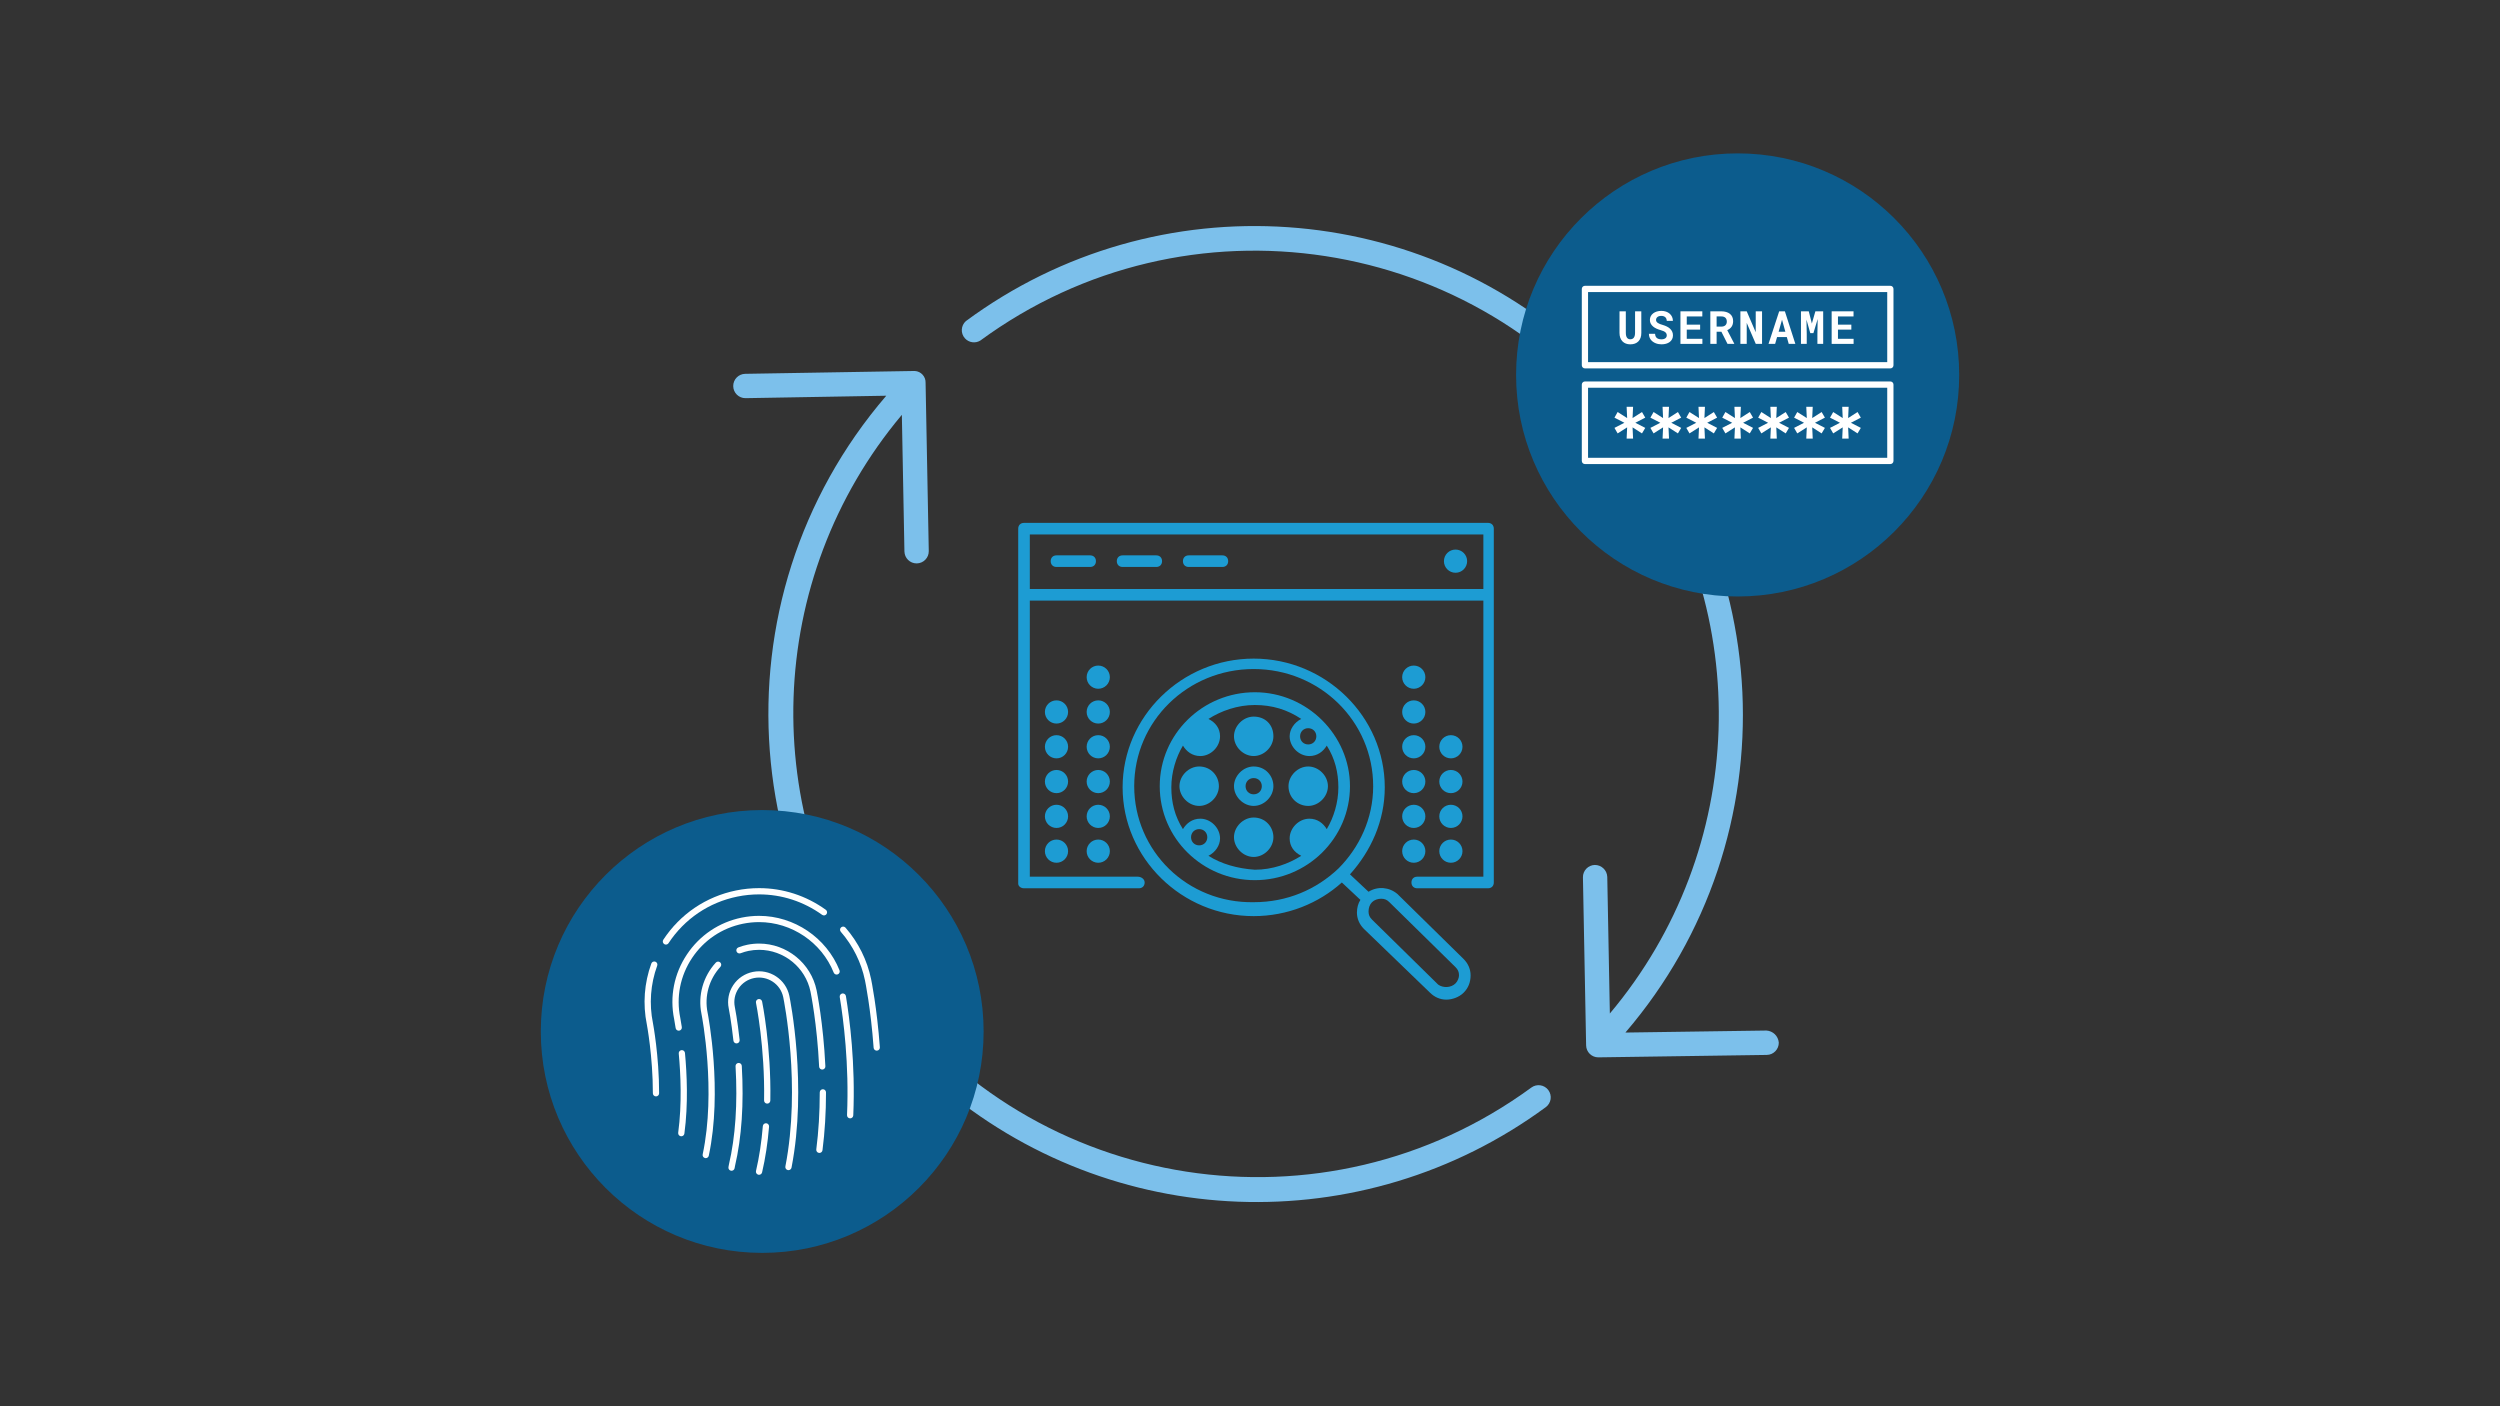 <svg viewBox="0 0 1200 675" xmlns="http://www.w3.org/2000/svg" id="b"><rect x="0" y="0" width="1200" height="675" fill="#333333" stroke="none"/><g id="c"><g id="d"><path fill="#7cc0eb" d="M434.129,264.699c.057,3.185,2.656,5.736,5.841,5.736h.105c3.225-.058,5.793-2.719,5.736-5.944v-.002l-1.53-80.672c.146-3.029-2.191-5.602-5.22-5.748-.238-.011-.477-.007-.714,.012l-80.602,1.355c-3.226,.026-5.82,2.662-5.794,5.887,.026,3.226,2.662,5.82,5.887,5.794h.117l67.46-1.168c-84.336,98.164-73.126,246.109,25.038,330.444,82.757,71.099,203.633,75.676,291.529,11.038,2.597-1.916,3.148-5.574,1.232-8.171-1.916-2.597-5.574-3.148-8.171-1.232h0c-99.273,72.639-238.635,51.048-311.274-48.225-60.546-82.747-56.781-196.137,9.122-274.684l1.238,65.579h0Z"></path><path fill="#7cc0eb" d="M765.145,174.776c-81.879-79.827-209.539-88.566-301.532-20.641-2.405,2.15-2.612,5.842-.462,8.247,1.876,2.099,4.984,2.561,7.39,1.098,99.19-72.763,238.585-51.339,311.348,47.852,60.777,82.851,56.992,196.526-9.161,275.151l-1.238-65.568c-.119-3.199-2.745-5.732-5.946-5.736-3.225,.058-5.793,2.719-5.736,5.944v.002l1.53,80.672c.057,3.185,2.656,5.736,5.841,5.736h.082l80.8-1.168c3.225-.045,5.804-2.696,5.759-5.921h0c-.267-3.135-2.794-5.598-5.934-5.783l-67.694,.97c80.669-94.086,74.074-234.73-15.046-320.854h0Z"></path></g></g><circle fill="#0c5c8d" r="106.347" cy="179.967" cx="834.069"></circle><circle fill="#0c5c8d" r="106.277" cy="495.104" cx="365.861"></circle><g><g><path fill="#fff" d="M907.371,176.833h-146.604c-.828,0-1.5-.671-1.5-1.5v-36.651c0-.829,.672-1.5,1.5-1.5h146.604c.828,0,1.5,.671,1.5,1.5v36.651c0,.829-.672,1.5-1.5,1.5Zm-145.104-3h143.604v-33.651h-143.604v33.651Z"></path><path fill="#fff" d="M907.371,222.751h-146.604c-.828,0-1.5-.671-1.5-1.5v-36.651c0-.829,.672-1.5,1.5-1.5h146.604c.828,0,1.5,.671,1.5,1.5v36.651c0,.829-.672,1.5-1.5,1.5Zm-145.104-3h143.604v-33.651h-143.604v33.651Z"></path></g><g><path fill="#fff" d="M781.03,205.138l-4.571,2.899-1.523-2.652,4.766-2.457-4.766-2.457,1.523-2.702,4.571,2.899-.247-5.405h3.096l-.245,5.405,4.519-2.899,1.573,2.702-4.766,2.457,4.766,2.457-1.573,2.652-4.519-2.899,.245,5.405h-3.096l.247-5.405Z"></path><path fill="#fff" d="M798.277,205.138l-4.571,2.899-1.523-2.652,4.766-2.457-4.766-2.457,1.523-2.702,4.571,2.899-.247-5.405h3.096l-.245,5.405,4.519-2.899,1.573,2.702-4.766,2.457,4.766,2.457-1.573,2.652-4.519-2.899,.245,5.405h-3.096l.247-5.405Z"></path><path fill="#fff" d="M815.521,205.138l-4.571,2.899-1.523-2.652,4.766-2.457-4.766-2.457,1.523-2.702,4.571,2.899-.247-5.405h3.096l-.245,5.405,4.519-2.899,1.573,2.702-4.766,2.457,4.766,2.457-1.573,2.652-4.519-2.899,.245,5.405h-3.096l.247-5.405Z"></path><path fill="#fff" d="M832.768,205.138l-4.571,2.899-1.523-2.652,4.766-2.457-4.766-2.457,1.523-2.702,4.571,2.899-.247-5.405h3.096l-.245,5.405,4.519-2.899,1.573,2.702-4.766,2.457,4.766,2.457-1.573,2.652-4.519-2.899,.245,5.405h-3.096l.247-5.405Z"></path><path fill="#fff" d="M850.014,205.138l-4.571,2.899-1.523-2.652,4.766-2.457-4.766-2.457,1.523-2.702,4.571,2.899-.247-5.405h3.096l-.245,5.405,4.519-2.899,1.573,2.702-4.766,2.457,4.766,2.457-1.573,2.652-4.519-2.899,.245,5.405h-3.096l.247-5.405Z"></path><path fill="#fff" d="M867.261,205.138l-4.571,2.899-1.523-2.652,4.766-2.457-4.766-2.457,1.523-2.702,4.571,2.899-.247-5.405h3.096l-.245,5.405,4.519-2.899,1.573,2.702-4.766,2.457,4.766,2.457-1.573,2.652-4.519-2.899,.245,5.405h-3.096l.247-5.405Z"></path><path fill="#fff" d="M884.505,205.138l-4.571,2.899-1.523-2.652,4.766-2.457-4.766-2.457,1.523-2.702,4.571,2.899-.247-5.405h3.096l-.245,5.405,4.519-2.899,1.573,2.702-4.766,2.457,4.766,2.457-1.573,2.652-4.519-2.899,.245,5.405h-3.096l.247-5.405Z"></path></g><g><path fill="#fff" d="M787.826,149.434l.011,10.362c0,.873-.12,1.65-.359,2.33-.24,.68-.588,1.254-1.042,1.723-.455,.469-1.01,.825-1.664,1.068-.655,.243-1.401,.365-2.239,.365-.787,0-1.498-.122-2.131-.365-.634-.243-1.176-.598-1.627-1.063s-.8-1.04-1.047-1.723-.371-1.462-.371-2.335l.011-10.362h3.018l.011,10.362c.007,1.009,.191,1.771,.553,2.287,.361,.515,.89,.773,1.584,.773,.737,0,1.301-.258,1.691-.773,.39-.516,.589-1.278,.596-2.287l.011-10.362h2.996Z"></path><path fill="#fff" d="M800.044,160.987c0-.279-.049-.541-.146-.784-.097-.243-.261-.471-.493-.682-.233-.211-.537-.404-.913-.58-.376-.175-.843-.338-1.401-.488-.68-.186-1.33-.419-1.949-.698-.619-.279-1.165-.615-1.637-1.009-.473-.394-.851-.852-1.133-1.375-.283-.522-.425-1.124-.425-1.804,0-.659,.14-1.256,.419-1.793,.279-.537,.666-.995,1.16-1.375,.493-.379,1.077-.671,1.75-.875,.673-.204,1.403-.306,2.19-.306,.816,0,1.562,.118,2.239,.354,.676,.236,1.258,.568,1.744,.994,.487,.426,.866,.932,1.139,1.519,.271,.587,.408,1.231,.408,1.933h-2.942c-.015-.351-.077-.673-.188-.967-.11-.293-.275-.545-.493-.757-.219-.211-.491-.376-.816-.494-.326-.118-.707-.177-1.144-.177-.401,0-.757,.048-1.068,.145-.312,.096-.574,.232-.789,.408-.215,.176-.378,.383-.488,.623-.111,.24-.167,.499-.167,.778,0,.293,.073,.558,.221,.794,.146,.236,.359,.449,.639,.639,.279,.189,.617,.363,1.015,.521,.397,.158,.847,.305,1.348,.44,.716,.208,1.374,.461,1.976,.762s1.118,.657,1.552,1.068c.433,.412,.77,.881,1.009,1.407,.24,.526,.36,1.111,.36,1.756,0,.687-.139,1.297-.414,1.831s-.656,.984-1.144,1.353c-.486,.369-1.066,.648-1.739,.837s-1.406,.285-2.201,.285c-.494,0-.986-.045-1.477-.134s-.959-.227-1.406-.414c-.447-.186-.864-.418-1.251-.698s-.722-.605-1.004-.977c-.283-.372-.505-.795-.666-1.267-.161-.473-.241-.995-.241-1.568h2.963c.015,.473,.097,.877,.247,1.213s.36,.612,.628,.827c.269,.215,.591,.373,.967,.473,.376,.101,.789,.15,1.24,.15,.4,0,.757-.046,1.068-.14,.312-.093,.574-.222,.789-.387,.215-.165,.38-.363,.494-.596s.172-.489,.172-.768Z"></path><path fill="#fff" d="M816.064,158.217h-6.421v4.413h7.506v2.438h-10.534v-15.634h10.502v2.458h-7.474v3.941h6.421v2.384Z"></path><path fill="#fff" d="M826.263,159.226h-2.287v5.841h-3.018v-15.634h5.24c.866,0,1.65,.102,2.352,.306s1.301,.503,1.799,.897c.497,.394,.88,.884,1.148,1.471,.269,.587,.403,1.267,.403,2.04,0,.559-.066,1.062-.199,1.509-.132,.448-.322,.848-.569,1.203-.246,.354-.544,.664-.891,.929-.348,.265-.735,.494-1.165,.688l3.36,6.453v.14h-3.231l-2.942-5.841Zm-2.287-2.448h2.233c.852,0,1.509-.216,1.971-.649s.692-1.025,.692-1.777c0-.78-.226-1.387-.677-1.82s-1.116-.65-1.997-.65h-2.223v4.896Z"></path><path fill="#fff" d="M845.782,165.067h-3.007l-4.349-10.083v10.083h-3.039v-15.634h3.039l4.316,10.04,.011-10.04h3.028v15.634Z"></path><path fill="#fff" d="M857.679,161.803h-4.692l-.924,3.264h-3.178l5.122-15.634h2.737l5.025,15.634h-3.178l-.913-3.264Zm-3.951-2.566h3.242l-1.6-5.755-1.643,5.755Z"></path><path fill="#fff" d="M868.211,149.434l1.481,5.873,1.686-5.873h3.748v15.634h-2.771v-4.628l.129-7.312-2.051,6.786h-1.493l-1.836-6.496,.129,7.022v4.628h-2.771v-15.634h3.748Z"></path><path fill="#fff" d="M888.644,158.217h-6.421v4.413h7.506v2.438h-10.534v-15.634h10.502v2.458h-7.474v3.941h6.421v2.384Z"></path></g></g><g><path fill="#fff" d="M327.022,545.419c-.066,0-.134-.004-.202-.013-.821-.111-1.396-.866-1.286-1.687,1.865-13.862,1.173-28.328,.265-38.023-.077-.825,.528-1.556,1.354-1.634,.811-.079,1.557,.529,1.633,1.354,.924,9.851,1.625,24.561-.278,38.704-.101,.753-.745,1.3-1.484,1.3Z"></path><path fill="#fff" d="M408.073,536.819c-.021,0-.044,0-.065-.001-.828-.036-1.47-.736-1.435-1.563,1.061-24.544-1.735-46.033-3.497-56.658-.136-.817,.417-1.589,1.234-1.725,.812-.133,1.59,.417,1.725,1.235,1.781,10.74,4.608,32.462,3.536,57.278-.035,.805-.699,1.435-1.498,1.435Z"></path><path fill="#fff" d="M325.786,494.732c-.729,0-1.367-.531-1.48-1.274-.411-2.694-.715-4.273-.718-4.288-2.198-10.76-.033-21.768,6.099-30.988,6.134-9.224,15.484-15.521,26.328-17.73,2.749-.559,5.556-.842,8.344-.842,16.838,0,32.353,10.5,38.605,26.129,.308,.769-.066,1.642-.835,1.95-.767,.31-1.643-.066-1.95-.835-5.802-14.501-20.197-24.244-35.82-24.244-2.587,0-5.193,.263-7.745,.782-10.061,2.05-18.736,7.893-24.429,16.452-5.687,8.55-7.694,18.755-5.655,28.735,.004,.022,.312,1.615,.741,4.427,.125,.819-.438,1.584-1.256,1.709-.077,.012-.153,.017-.229,.017Z"></path><path fill="#fff" d="M319.634,453.397c-.283,0-.569-.08-.824-.247-.691-.456-.883-1.386-.428-2.078,8.106-12.313,20.521-20.715,34.956-23.656,3.628-.738,7.336-1.112,11.021-1.112,11.493,0,22.565,3.591,32.019,10.386,.673,.484,.826,1.421,.343,2.094-.483,.674-1.421,.826-2.093,.343-8.94-6.426-19.407-9.822-30.269-9.822-3.484,0-6.99,.354-10.422,1.051-13.647,2.781-25.385,10.725-33.049,22.366-.288,.438-.767,.675-1.254,.675Z"></path><path fill="#fff" d="M420.834,504.315c-.778,0-1.437-.602-1.494-1.391-1.368-18.776-4.033-31.768-4.146-32.312-1.774-8.598-5.788-16.676-11.609-23.363-.544-.625-.478-1.572,.146-2.116,.625-.545,1.573-.478,2.117,.146,6.158,7.075,10.406,15.624,12.283,24.725,.114,.55,2.818,13.73,4.2,32.702,.061,.826-.561,1.545-1.387,1.605-.037,.002-.074,.004-.111,.004Z"></path><path fill="#fff" d="M314.875,526.277h0c-.828,0-1.499-.672-1.499-1.5,.008-17.651-2.871-32.937-2.9-33.089-1.989-9.732-1.243-19.834,2.161-29.196,.283-.778,1.146-1.18,1.923-.897,.778,.283,1.18,1.144,.897,1.922-3.216,8.841-3.92,18.381-2.038,27.589,.033,.174,2.965,15.74,2.957,33.671,0,.828-.672,1.5-1.5,1.5Z"></path><path fill="#fff" d="M338.755,555.91c-.104,0-.209-.011-.314-.033-.811-.173-1.327-.97-1.154-1.78,6.507-30.55-.298-65.988-.591-67.482-1.784-8.734,.79-17.921,6.891-24.563,.561-.61,1.51-.65,2.119-.09,.61,.561,.65,1.509,.09,2.12-5.45,5.936-7.753,14.14-6.158,21.945,.3,1.53,7.217,37.553,.583,68.696-.149,.705-.772,1.188-1.465,1.188Z"></path><path fill="#fff" d="M393.307,553.414c-.063,0-.128-.004-.193-.012-.821-.106-1.402-.857-1.296-1.679,1.104-8.591,1.664-17.806,1.663-27.388,0-.828,.672-1.5,1.5-1.5s1.5,.671,1.5,1.5c0,9.709-.566,19.053-1.688,27.771-.097,.757-.742,1.309-1.485,1.309Z"></path><path fill="#fff" d="M394.678,513.391c-.796,0-1.459-.625-1.497-1.429-.974-20.425-4.018-35.367-4.146-35.994-2.397-11.619-12.774-20.053-24.676-20.053-1.692,0-3.398,.172-5.069,.512-1.191,.243-2.443,.614-3.829,1.135-.772,.289-1.64-.101-1.932-.876-.291-.776,.102-1.641,.877-1.932,1.535-.577,2.937-.991,4.285-1.266,1.868-.38,3.774-.573,5.668-.573,13.317,0,24.931,9.44,27.613,22.447,.132,.636,3.221,15.801,4.205,36.457,.04,.827-.6,1.53-1.427,1.57-.024,0-.049,.001-.072,.001Z"></path><path fill="#fff" d="M351.139,561.969c-.073,0-.147-.005-.223-.016-.819-.122-1.385-.885-1.263-1.705,.06-.401,.125-.801,.219-1.203,3.148-13.476,4.224-29.371,3.194-47.244-.048-.827,.584-1.536,1.411-1.584,.841-.05,1.535,.585,1.583,1.411,1.046,18.161-.053,34.343-3.267,48.097-.074,.32-.126,.642-.174,.964-.11,.745-.751,1.279-1.481,1.279Z"></path><path fill="#fff" d="M378.459,561.676c-.096,0-.191-.009-.288-.028-.813-.158-1.345-.946-1.187-1.759,7.53-38.732-.678-79.523-1.031-81.24-1.314-6.368-7.591-10.487-13.986-9.186-3.101,.632-5.77,2.429-7.515,5.061-1.743,2.63-2.356,5.779-1.727,8.867,.012,.056,1.247,6.172,2.296,15.79,.09,.824-.505,1.564-1.328,1.654-.824,.089-1.563-.504-1.654-1.329-1.027-9.419-2.24-15.455-2.252-15.513-.792-3.877-.022-7.828,2.165-11.127,2.187-3.298,5.53-5.551,9.415-6.343,8.023-1.636,15.877,3.536,17.524,11.52,.358,1.743,8.681,43.104,1.038,82.418-.14,.717-.768,1.214-1.471,1.214Z"></path><path fill="#fff" d="M368.261,529.742c-.01,0-.019,0-.028,0-.828-.015-1.487-.698-1.473-1.526,.46-25.44-3.846-46.676-3.889-46.888-.167-.811,.354-1.604,1.166-1.771,.812-.168,1.604,.355,1.771,1.167,.045,.215,4.416,21.778,3.951,47.546-.015,.819-.684,1.473-1.499,1.473Z"></path><path fill="#fff" d="M364.341,563.903c-.112,0-.228-.013-.342-.04-.808-.188-1.309-.995-1.12-1.802,1.548-6.624,2.652-13.867,3.281-21.528,.067-.826,.799-1.442,1.618-1.372,.825,.068,1.439,.792,1.372,1.618-.642,7.808-1.769,15.198-3.35,21.965-.162,.692-.778,1.159-1.46,1.159Z"></path></g><g id="e"><g><path fill="#1d9cd3" d="M670.814,429.158c-3.898-3.341-9.465-3.898-13.92-1.114l-8.909-8.352c10.022-11.136,16.704-25.612,16.704-41.759,0-33.964-28.396-61.804-62.918-61.804s-62.918,27.84-62.918,61.804,28.396,61.804,62.918,61.804c16.147,0,31.18-6.125,42.316-16.147l8.909,8.352c-1.114,1.67-1.67,3.898-1.67,6.125,0,2.784,1.114,5.568,3.341,7.795l31.737,30.624c2.227,2.227,5.011,3.341,7.795,3.341s6.125-1.114,8.352-3.341c2.227-2.227,3.341-5.011,3.341-8.352,0-2.784-1.114-5.568-3.341-7.795l-31.737-31.18Zm-126.392-51.782c0-31.18,25.612-56.236,57.35-56.236s57.35,25.056,57.35,56.236c0,15.59-6.682,29.51-16.704,39.532h0c-10.579,10.022-24.499,16.147-40.646,16.147-31.737,.557-57.35-24.499-57.35-55.679Zm154.232,94.655c-2.227,2.227-6.125,2.227-8.352,.557l-31.737-31.18c-1.114-1.114-1.67-2.227-1.67-3.898s.557-3.341,1.67-4.454,2.784-1.67,4.454-1.67,2.784,.557,3.898,1.67l31.737,31.18h0c1.114,1.114,1.67,2.227,1.67,3.898,0,1.114-.557,2.784-1.67,3.898Z"></path><path fill="#1d9cd3" d="M647.986,377.377c0-24.499-20.601-45.1-45.657-45.1s-45.657,20.045-45.657,45.1,20.601,45.1,45.657,45.1c25.056,0,45.657-20.045,45.657-45.1Zm-20.045-27.84c2.227,0,3.898,1.67,3.898,3.898s-1.67,3.898-3.898,3.898-3.898-1.67-3.898-3.898,1.67-3.898,3.898-3.898Zm-52.339,56.236c-2.227,0-3.898-1.67-3.898-3.898s1.67-3.898,3.898-3.898,3.898,1.67,3.898,3.898-1.67,3.898-3.898,3.898Zm4.454,5.011c3.341-1.67,5.568-5.011,5.568-8.352,0-5.011-4.454-9.465-9.465-9.465-3.898,0-6.682,2.227-8.352,5.011-3.898-6.125-5.568-12.806-5.568-20.045s2.227-14.477,5.568-20.045c1.67,2.784,4.454,5.011,8.352,5.011,5.011,0,9.465-4.454,9.465-9.465,0-3.898-2.227-6.682-5.568-8.352,6.125-3.898,13.92-6.682,22.272-6.682s15.59,2.227,22.272,6.682c-3.341,1.67-5.568,5.011-5.568,8.352,0,5.011,4.454,9.465,9.465,9.465,3.898,0,6.682-2.227,8.352-5.011,3.898,6.125,5.568,12.806,5.568,20.045s-2.227,14.477-5.568,20.045c-1.67-2.784-4.454-5.011-8.352-5.011-5.011,0-9.465,4.454-9.465,9.465,0,3.898,2.227,6.682,5.568,8.352-6.125,3.898-13.92,6.682-22.272,6.682-8.352-.557-16.147-2.784-22.272-6.682Z"></path><path fill="#1d9cd3" d="M714.244,250.985h-222.717c-1.67,0-2.784,1.114-2.784,2.784v170.379c0,1.114,1.114,2.227,2.784,2.227h55.122c1.67,0,2.784-1.114,2.784-2.784s-1.67-2.784-3.341-2.784h-51.782v-132.517h217.706v132.517h-31.737c-1.67,0-2.784,1.114-2.784,2.784s1.114,2.784,2.784,2.784h33.964c1.67,0,2.784-1.114,2.784-2.784V253.769c0-1.67-1.114-2.784-2.784-2.784Zm-219.933,5.568h217.706v26.169h-217.706v-26.169Z"></path><path fill="#1d9cd3" d="M523.264,266.575h-16.147c-1.67,0-2.784,1.114-2.784,2.784s1.114,2.784,2.784,2.784h16.147c1.67,0,2.784-1.114,2.784-2.784s-1.114-2.784-2.784-2.784Z"></path><path fill="#1d9cd3" d="M555.002,266.575h-16.147c-1.67,0-2.784,1.114-2.784,2.784s1.114,2.784,2.784,2.784h16.147c1.67,0,2.784-1.114,2.784-2.784s-1.114-2.784-2.784-2.784Z"></path><path fill="#1d9cd3" d="M586.739,266.575h-16.147c-1.67,0-2.784,1.114-2.784,2.784s1.114,2.784,2.784,2.784h16.147c1.67,0,2.784-1.114,2.784-2.784s-1.114-2.784-2.784-2.784Z"></path><circle fill="#1d9cd3" r="5.568" cy="269.359" cx="698.654"></circle><circle fill="#1d9cd3" r="5.568" cy="408.557" cx="507.117"></circle><circle fill="#1d9cd3" r="5.568" cy="408.557" cx="527.162"></circle><circle fill="#1d9cd3" r="5.568" cy="391.853" cx="507.117"></circle><circle fill="#1d9cd3" r="5.568" cy="391.853" cx="527.162"></circle><circle fill="#1d9cd3" r="5.568" cy="375.149" cx="507.117"></circle><circle fill="#1d9cd3" r="5.568" cy="375.149" cx="527.162"></circle><circle fill="#1d9cd3" r="5.568" cy="358.446" cx="507.117"></circle><circle fill="#1d9cd3" r="5.568" cy="358.446" cx="527.162"></circle><circle fill="#1d9cd3" r="5.568" cy="341.742" cx="507.117"></circle><circle fill="#1d9cd3" r="5.568" cy="341.742" cx="527.162"></circle><circle fill="#1d9cd3" r="5.568" cy="325.038" cx="527.162"></circle><circle fill="#1d9cd3" r="5.568" cy="408.557" cx="678.61"></circle><circle fill="#1d9cd3" r="5.568" cy="408.557" cx="696.427"></circle><circle fill="#1d9cd3" r="5.568" cy="391.853" cx="678.61"></circle><circle fill="#1d9cd3" r="5.568" cy="391.853" cx="696.427"></circle><circle fill="#1d9cd3" r="5.568" cy="375.149" cx="678.61"></circle><circle fill="#1d9cd3" r="5.568" cy="375.149" cx="696.427"></circle><circle fill="#1d9cd3" r="5.568" cy="358.446" cx="678.61"></circle><circle fill="#1d9cd3" r="5.568" cy="358.446" cx="696.427"></circle><circle fill="#1d9cd3" r="5.568" cy="341.742" cx="678.61"></circle><circle fill="#1d9cd3" r="5.568" cy="325.038" cx="678.61"></circle><path fill="#1d9cd3" d="M601.772,367.911c-5.011,0-9.465,4.454-9.465,9.465s4.454,9.465,9.465,9.465,9.465-4.454,9.465-9.465-3.898-9.465-9.465-9.465Zm0,13.363c-2.227,0-3.898-1.67-3.898-3.898s1.67-3.898,3.898-3.898,3.898,1.67,3.898,3.898-1.67,3.898-3.898,3.898Z"></path><path fill="#1d9cd3" d="M601.772,343.969c-5.011,0-9.465,4.454-9.465,9.465s4.454,9.465,9.465,9.465,9.465-4.454,9.465-9.465c0-5.568-3.898-9.465-9.465-9.465Z"></path><path fill="#1d9cd3" d="M601.772,392.41c-5.011,0-9.465,4.454-9.465,9.465s4.454,9.465,9.465,9.465,9.465-4.454,9.465-9.465-3.898-9.465-9.465-9.465Z"></path><path fill="#1d9cd3" d="M627.941,386.842c5.011,0,9.465-4.454,9.465-9.465s-4.454-9.465-9.465-9.465-9.465,4.454-9.465,9.465c0,5.568,4.454,9.465,9.465,9.465Z"></path><path fill="#1d9cd3" d="M575.603,367.911c-5.011,0-9.465,4.454-9.465,9.465s4.454,9.465,9.465,9.465,9.465-4.454,9.465-9.465c0-5.011-3.898-9.465-9.465-9.465Z"></path></g></g></svg>